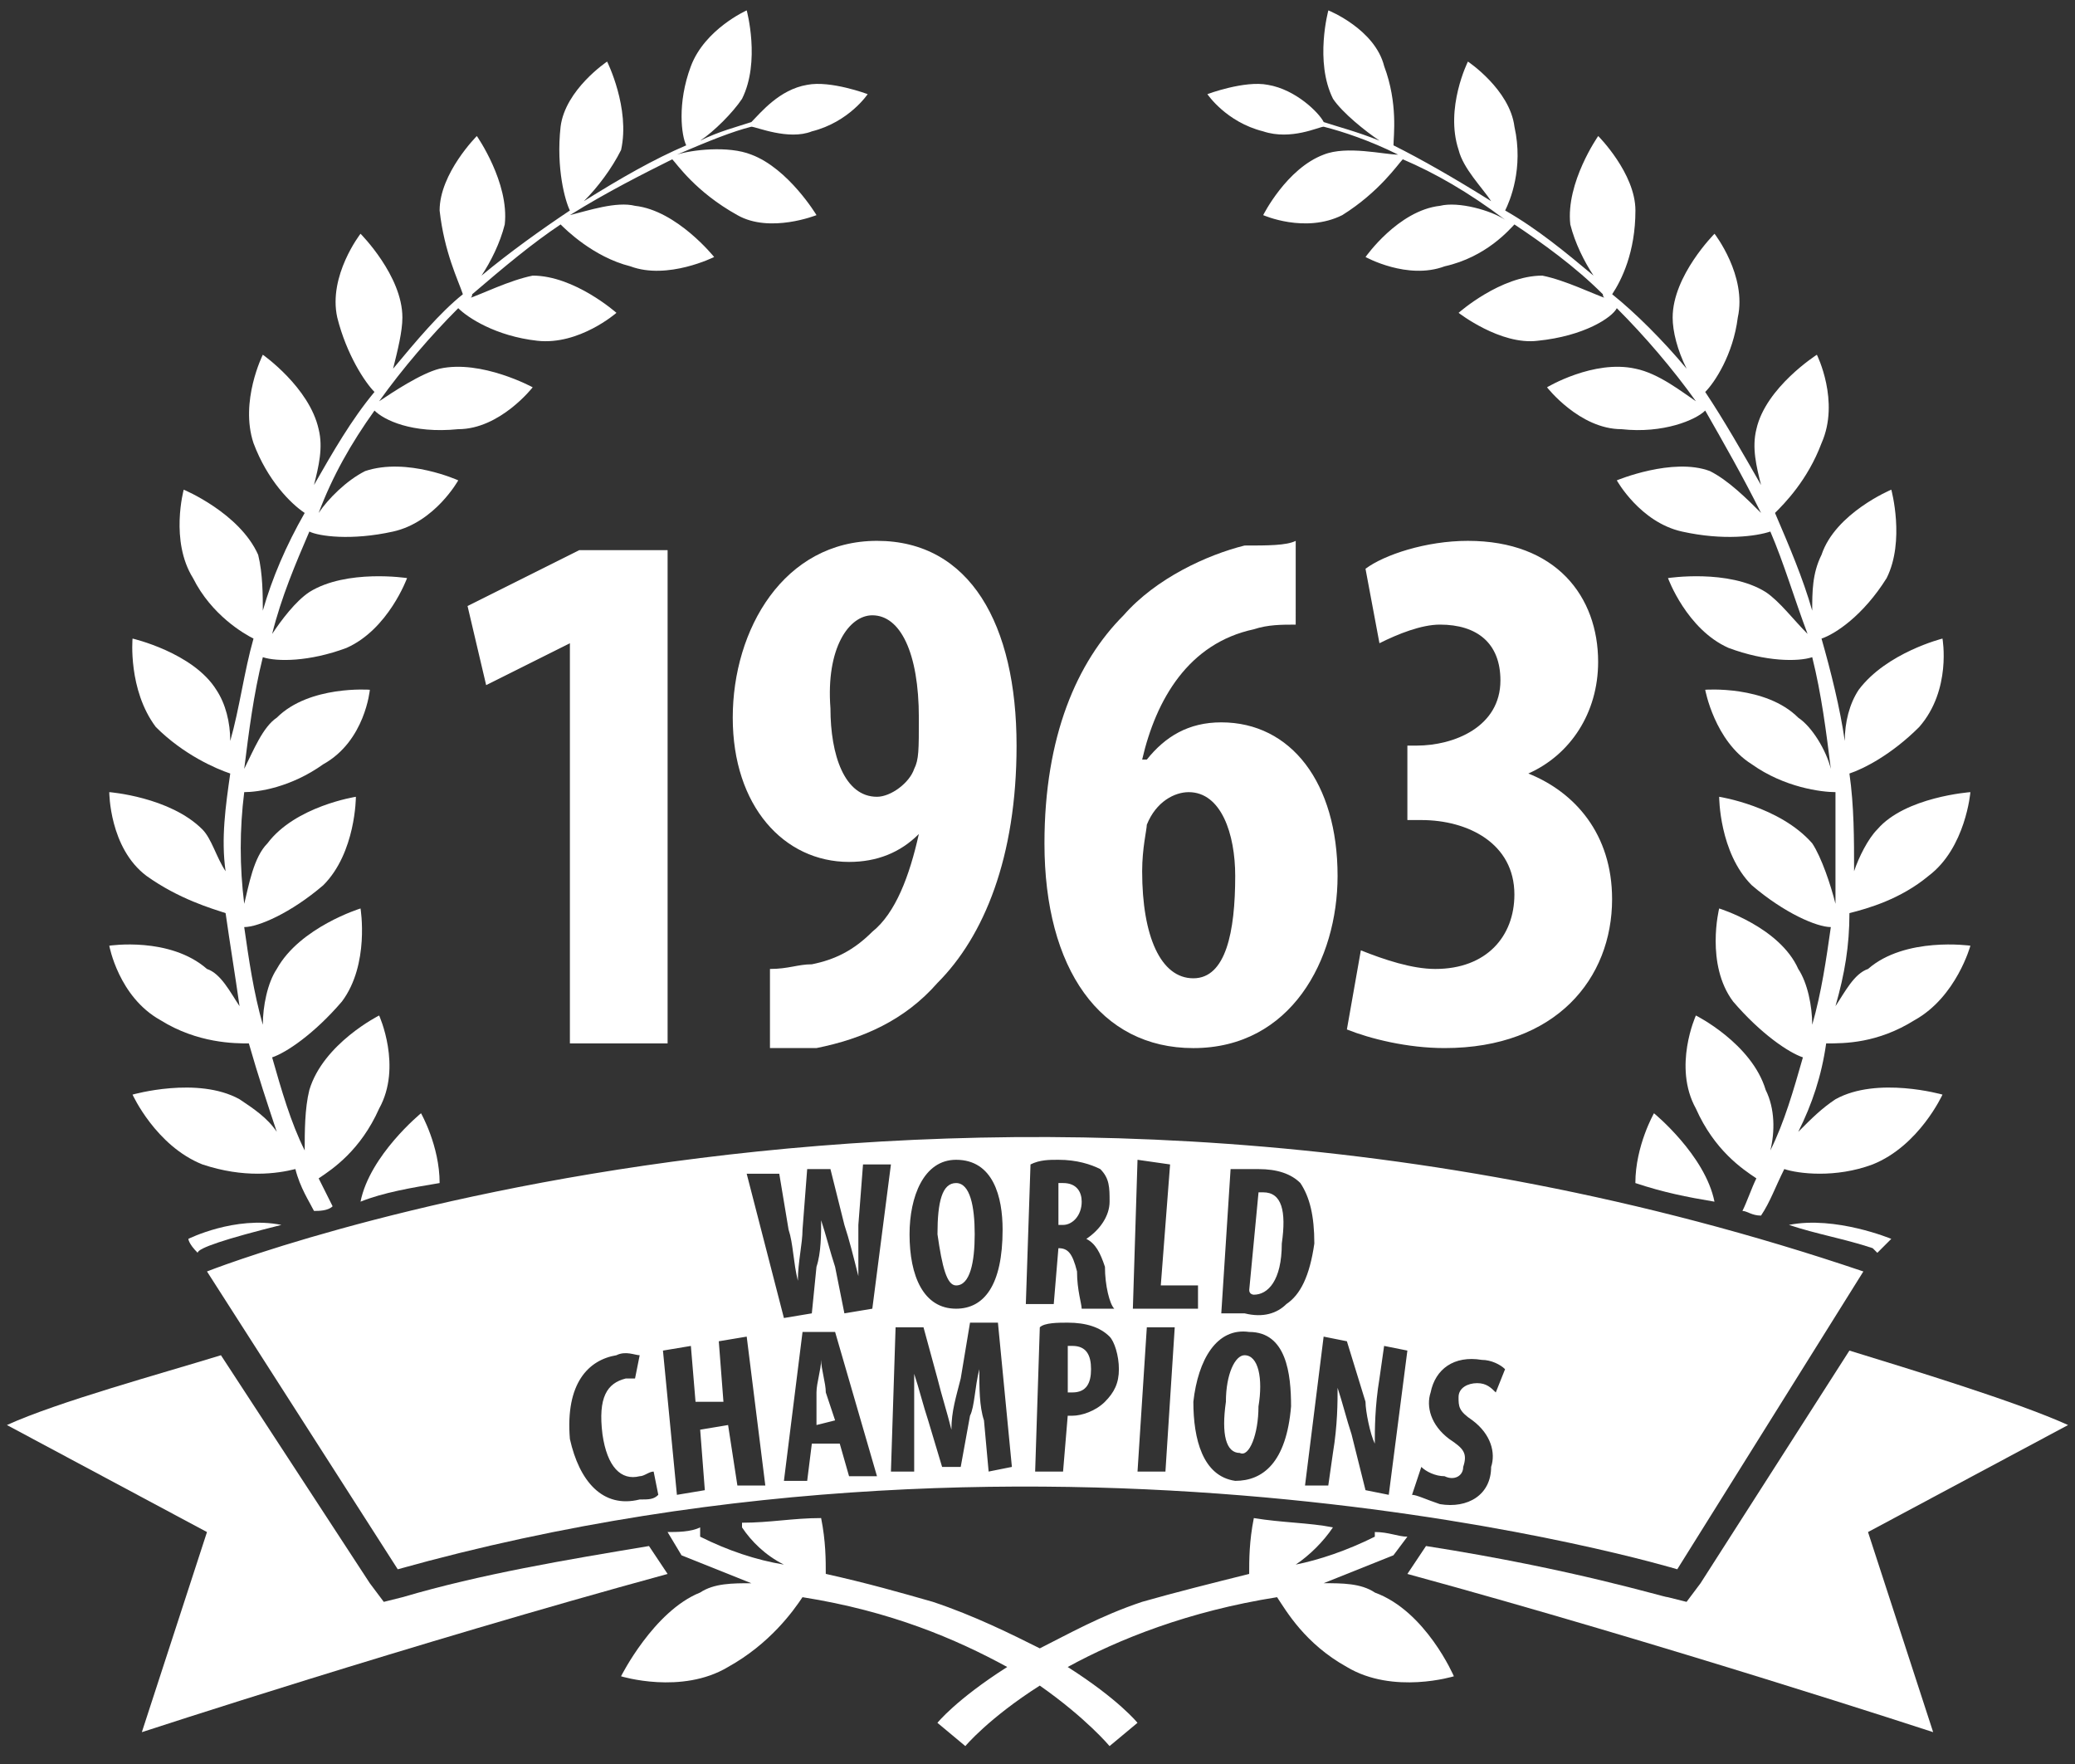 <?xml version="1.0" encoding="UTF-8"?>
<svg width="300mm" height="255mm" version="1.1" viewBox="0 0 300 255" xmlns="http://www.w3.org/2000/svg"><rect x="0" y="0" width="300" height="255" fill="#333333" stroke="none"/><g fill="#ffffff"><path d="m82.395 92.985-12.108 6.054-2.691-11.436 16.144-8.072h12.781v71.305h-14.126z"/><path d="m111.32 140.07c2.691 0 4.036-0.673 6.054-0.673 3.363-0.673 6.054-2.018 8.745-4.709 3.363-2.691 5.381-8.072 6.727-14.126-2.691 2.691-6.054 4.036-10.09 4.036-9.418 0-16.817-8.072-16.817-20.853 0-12.781 7.4-25.562 20.853-25.562 13.454 0 20.181 12.108 20.181 29.598 0 16.144-4.709 27.58-11.436 34.307-4.709 5.381-10.763 8.072-17.49 9.418h-6.727zm8.745-37.67c0 6.727 2.018 12.781 6.727 12.781 2.018 0 4.709-2.018 5.381-4.036 0.673-1.345 0.673-2.691 0.673-7.399 0-9.418-2.691-14.799-6.727-14.799-3.363 0-6.727 4.709-6.054 13.454z"/><path d="m187.33 90.295c-2.018 0-4.036 0-6.054 0.673-9.418 2.018-14.126 10.09-16.144 18.835h0.673c2.691-3.363 6.054-5.381 10.763-5.381 10.09 0 16.817 8.745 16.817 22.199 0 12.108-6.727 24.889-20.853 24.889-13.454 0-21.526-11.436-21.526-29.598 0-15.472 4.709-26.235 11.436-32.962 4.709-5.381 12.108-8.745 17.49-10.09 3.363 0 6.054 0 7.4-0.673zm-8.745 36.325c0-6.054-2.018-12.108-6.727-12.108-2.018 0-4.709 1.345-6.054 4.709 0 0.673-0.673 3.363-0.673 6.727 0 9.418 2.691 15.472 7.4 15.472s6.054-6.727 6.054-14.799z"/><path d="m196.75 137.38c3.363 1.345 7.399 2.691 10.763 2.691 7.4 0 11.436-4.709 11.436-10.763 0-7.399-6.727-10.763-13.454-10.763h-2.018v-10.763h1.345c5.381 0 12.108-2.691 12.108-9.418 0-5.381-3.363-8.072-8.745-8.072-2.691 0-6.054 1.345-8.745 2.691l-2.018-10.763c2.691-2.018 8.745-4.036 14.799-4.036 12.781 0 18.835 8.072 18.835 17.49 0 7.4-4.036 13.454-10.09 16.144 6.727 2.691 12.108 8.745 12.108 18.163 0 11.436-8.072 21.526-24.217 21.526-5.381 0-10.763-1.345-14.126-2.691z"/><path d="m299 206c-7.4-3.363-22.871-8.072-31.616-10.763l-21.526 33.634-2.018 2.691-2.691-0.673c-0.673 0-13.454-4.036-34.98-7.4-2.691 4.036-2.691 4.036-2.691 4.036 36.998 10.09 76.014 22.871 76.014 22.871l-9.418-28.926z"/><path d="m58.178 230.89c-2.691 0.673-2.691 0.673-2.691 0.673l-2.018-2.691-21.526-32.962c-8.745 2.691-23.544 6.727-30.944 10.09l28.926 15.472-9.418 28.926s39.016-12.781 76.014-22.871c-2.691-4.036-2.691-4.036-2.691-4.036-12.108 2.018-24.217 4.036-35.652 7.4z"/><path d="m182.63 18.99c4.036 1.345 8.072-0.673 8.745-0.673 2.691 0.673 6.727 2.018 10.763 4.036-2.018 0-7.399-1.345-10.763 0-5.381 2.018-8.745 8.745-8.745 8.745s6.054 2.691 11.436 0c5.381-3.364 8.072-7.4 8.745-8.072 4.709 2.018 9.418 4.709 14.799 8.745-2.018-1.345-6.727-2.691-9.418-2.018-6.054 0.673-10.763 7.4-10.763 7.4s6.054 3.363 11.436 1.345c6.054-1.345 9.418-5.381 10.09-6.054 4.036 2.691 8.745 6.054 12.781 10.09 0 0.673 0.673 0.673 0.673 0.673-2.018-0.673-6.054-2.691-9.418-3.364-6.054 0-12.108 5.381-12.108 5.381s6.054 4.709 11.436 4.036c6.727-0.673 10.763-3.364 11.436-4.709 4.036 4.036 8.072 8.745 11.436 13.454-2.018-1.345-5.381-4.036-8.745-4.709-6.054-1.345-12.781 2.691-12.781 2.691s4.709 6.054 10.763 6.054c6.054 0.673 10.763-1.345 12.108-2.691 2.691 4.709 5.381 9.418 8.072 14.799-2.018-2.018-4.709-4.709-7.399-6.054-5.381-2.018-13.454 1.345-13.454 1.345s3.363 6.054 9.418 7.4 10.763 0.673 12.781 0c2.018 4.709 3.363 9.418 5.381 14.799-2.018-2.018-4.036-4.709-6.054-6.054-5.381-3.364-14.126-2.018-14.126-2.018s2.691 7.4 8.745 10.09c5.381 2.018 10.09 2.018 12.108 1.345 1.345 5.381 2.018 10.763 2.691 16.144-0.673-2.691-2.691-6.054-4.709-7.399-4.709-4.709-13.454-4.036-13.454-4.036s1.345 7.4 6.727 10.763c4.709 3.363 10.09 4.036 12.108 4.036v16.144c-0.673-2.691-2.018-6.727-3.363-8.745-4.709-5.381-13.454-6.727-13.454-6.727s0 8.072 4.709 12.781c4.709 4.036 9.418 6.054 11.436 6.054-0.673 4.709-1.345 9.418-2.691 14.126 0-2.691-0.673-6.054-2.018-8.072-2.691-6.054-11.436-8.745-11.436-8.745s-2.018 8.072 2.018 13.454c4.036 4.709 8.072 7.4 10.09 8.072-1.345 4.709-2.691 9.418-4.709 13.454 0.673-2.691 0.673-6.054-0.673-8.745-2.018-6.727-10.09-10.763-10.09-10.763s-3.363 7.4 0 13.454c2.691 6.054 6.727 8.745 8.745 10.09-0.673 1.345-1.345 3.363-2.018 4.709 0.673 0 1.345 0.673 2.691 0.673 1.345-2.018 2.018-4.036 3.363-6.727 2.018 0.673 7.4 1.345 12.781-0.673 6.727-2.691 10.09-10.09 10.09-10.09s-9.418-2.691-15.472 0.673c-2.018 1.345-3.363 2.691-5.381 4.709 2.018-4.036 3.363-8.072 4.036-12.781 2.691 0 7.4 0 12.781-3.363 6.054-3.363 8.072-10.763 8.072-10.763s-9.418-1.345-14.799 3.363c-2.018 0.673-3.363 3.363-4.709 5.381 1.345-4.709 2.018-8.745 2.018-13.454 2.691-0.673 7.399-2.018 11.436-5.381 5.381-4.036 6.054-12.108 6.054-12.108s-9.418 0.673-13.454 5.381c-1.345 1.345-2.691 4.036-3.363 6.054 0-4.709 0-9.418-0.673-14.126 2.018-0.673 6.054-2.691 10.09-6.727 4.709-5.381 3.363-12.781 3.363-12.781s-8.072 2.018-12.108 7.4c-1.345 2.018-2.018 4.709-2.018 7.4-0.673-4.709-2.018-10.09-3.363-14.799 2.018-0.673 6.054-3.363 9.418-8.745 2.691-5.381 0.673-12.781 0.673-12.781s-8.072 3.363-10.09 9.418c-1.345 2.691-1.345 5.381-1.345 8.072-1.345-4.709-3.363-9.418-5.381-14.126 1.345-1.345 4.709-4.709 6.727-10.09 2.691-6.054-0.673-12.781-0.673-12.781s-7.399 4.709-8.745 10.763c-0.673 2.691 0 5.381 0.673 8.072-2.691-4.709-5.381-9.418-8.072-13.454 1.345-1.345 4.036-5.381 4.709-10.763 1.345-6.054-3.363-12.108-3.363-12.108s-6.054 6.054-6.054 12.108c0 2.018 0.673 4.709 2.018 7.4-3.363-4.036-7.4-8.072-10.763-10.763 1.345-2.018 3.363-6.054 3.363-12.108 0-5.381-5.381-10.763-5.381-10.763s-4.709 6.727-4.036 12.781c0.673 2.691 2.018 5.381 3.363 7.4-4.036-3.363-8.072-6.727-12.781-9.418 0.673-1.345 2.691-6.054 1.345-12.108-0.673-5.381-6.727-9.418-6.727-9.418s-3.363 6.727-1.345 12.781c0.673 2.691 3.363 5.381 4.709 7.4-5.381-3.363-10.09-6.054-14.126-8.072 0-1.345 0.673-6.054-1.345-11.436-1.345-5.381-8.072-8.072-8.072-8.072s-2.018 7.4 0.673 12.781c1.345 2.018 4.709 4.709 6.727 6.054-3.363-1.345-6.054-2.018-8.072-2.691-0.673-1.345-4.036-4.709-8.072-5.381-3.363-0.673-8.745 1.345-8.745 1.345s2.691 4.036 8.072 5.381z"/><path d="m239.13 160.93s-2.691 4.709-2.691 10.09c4.036 1.345 7.4 2.018 11.436 2.691-1.345-6.727-8.745-12.781-8.745-12.781z"/><path d="m258.64 177.07c4.036 1.345 8.072 2.018 12.108 3.363 0.673 0.673 0.673 0.673 0.673 0.673 1.345-1.345 2.018-2.018 2.018-2.018s-8.072-3.363-14.799-2.018z"/><path d="m40.688 177.07c-6.727-1.345-13.454 2.018-13.454 2.018s0 0.673 1.345 2.018c0-0.673 4.036-2.018 12.108-4.036z"/><path d="m198.77 230.21c-2.018-1.345-4.709-1.345-7.4-1.345 3.363-1.345 6.727-2.691 10.09-4.036l2.018-2.691c-1.345 0-2.691-0.673-4.709-0.673v0.673c-4.036 2.018-8.072 3.363-11.436 4.036 2.018-1.345 4.036-3.364 5.381-5.381-3.363-0.673-7.4-0.673-11.436-1.345-0.673 3.363-0.673 6.054-0.673 8.072-5.381 1.345-10.763 2.691-15.472 4.036-6.054 2.018-10.763 4.709-14.799 6.727-4.036-2.018-9.418-4.709-15.472-6.727-4.709-1.345-9.418-2.691-15.472-4.036 0-2.018 0-4.709-0.673-8.072-4.036 0-7.4 0.673-11.436 0.673v0.673c1.345 2.018 3.363 4.036 6.054 5.381-4.036-0.673-8.072-2.018-12.108-4.036v-1.345c-1.345 0.673-3.363 0.673-4.709 0.673 2.018 3.364 2.018 3.364 2.018 3.364 3.363 1.345 6.727 2.691 10.09 4.036-2.691 0-5.381 0-7.4 1.345-6.727 2.691-11.436 12.108-11.436 12.108s8.745 2.691 15.472-1.345c6.054-3.363 9.418-8.072 10.763-10.09 12.781 2.018 22.199 6.054 29.598 10.09-7.4 4.709-10.09 8.072-10.09 8.072l4.036 3.363s3.363-4.036 10.763-8.745c6.727 4.709 10.09 8.745 10.09 8.745l4.036-3.363s-2.691-3.364-10.09-8.072c7.4-4.036 17.49-8.072 30.271-10.09 1.345 2.018 4.036 6.727 10.09 10.09 6.727 4.036 15.472 1.345 15.472 1.345s-4.036-9.418-11.436-12.108z"/><path d="m15.799 114.51s0 8.072 5.381 12.108c4.709 3.363 9.418 4.709 11.436 5.381 0.673 4.709 1.345 8.745 2.018 13.454-1.345-2.018-2.691-4.709-4.709-5.381-5.381-4.709-14.126-3.364-14.126-3.364s1.345 7.4 7.399 10.763c5.381 3.364 10.763 3.364 12.781 3.364 1.345 4.709 2.691 8.745 4.036 12.781-1.345-2.018-3.363-3.363-5.381-4.709-6.054-3.363-15.472-0.673-15.472-0.673s3.363 7.399 10.09 10.09c6.054 2.018 10.763 1.345 13.454 0.673 0.673 2.691 2.018 4.709 2.691 6.054 0.673 0 2.018 0 2.691-0.673-0.673-1.345-1.345-2.691-2.018-4.036 2.018-1.345 6.054-4.036 8.745-10.09 3.363-6.054 0-13.454 0-13.454s-8.072 4.036-10.09 10.763c-0.673 2.691-0.673 6.054-0.673 8.745-2.018-4.036-3.363-8.745-4.709-13.454 2.018-0.673 6.054-3.363 10.09-8.072 4.036-5.381 2.691-13.454 2.691-13.454s-8.745 2.691-12.108 8.745c-1.345 2.018-2.018 5.381-2.018 8.072-1.345-4.709-2.018-9.418-2.691-14.126 2.018 0 6.727-2.018 11.436-6.054 4.709-4.709 4.709-12.781 4.709-12.781s-8.745 1.345-12.781 6.727c-2.018 2.018-2.691 6.054-3.363 8.745-0.673-5.381-0.673-10.763 0-16.144 2.018 0 6.727-0.673 11.436-4.036 6.054-3.363 6.727-10.763 6.727-10.763s-8.745-0.673-13.454 4.036c-2.018 1.345-3.363 4.709-4.709 7.399 0.673-5.381 1.345-10.763 2.691-16.144 2.018 0.673 6.727 0.673 12.108-1.345 6.054-2.691 8.745-10.09 8.745-10.09s-8.745-1.345-14.126 2.018c-2.018 1.345-4.036 4.036-5.381 6.054 1.345-5.381 3.363-10.09 5.381-14.799 1.345 0.673 6.054 1.345 12.108 0s9.418-7.4 9.418-7.4-7.399-3.363-13.454-1.345c-2.691 1.345-5.381 4.036-6.727 6.054 2.018-5.381 4.709-10.09 8.072-14.799 1.345 1.345 5.381 3.363 12.108 2.691 6.054 0 10.763-6.054 10.763-6.054s-7.399-4.036-13.454-2.691c-2.691 0.673-6.727 3.363-8.745 4.709 3.363-4.709 7.399-9.418 11.436-13.454 1.345 1.345 5.381 4.036 11.436 4.709 6.054 0.673 11.436-4.036 11.436-4.036s-6.054-5.381-12.108-5.381c-3.363 0.673-7.399 2.691-9.418 3.364 0 0 0.673 0 0.673-0.673 4.709-4.036 8.745-7.4 12.781-10.09 0.673 0.673 4.709 4.709 10.09 6.054 5.381 2.018 12.108-1.345 12.108-1.345s-5.381-6.727-11.436-7.4c-2.691-0.673-6.727 0.673-9.418 1.345 5.381-3.364 10.763-6.054 14.799-8.072 0.673 0.673 3.363 4.709 9.418 8.072 4.709 2.691 11.436 0 11.436 0s-4.036-6.727-9.418-8.745c-3.363-1.345-8.745-0.673-10.763 0 4.709-2.018 8.072-3.363 10.763-4.036 0.673 0 5.381 2.018 8.745 0.673 5.381-1.345 8.072-5.381 8.072-5.381s-5.381-2.018-8.745-1.345c-4.036 0.673-6.727 4.036-8.072 5.381-2.018 0.673-4.709 1.345-7.4 2.691 2.018-1.345 4.709-4.036 6.054-6.054 2.691-5.381 0.673-12.781 0.673-12.781s-6.054 2.691-8.072 8.072c-2.018 5.381-1.345 10.09-0.673 11.436-4.709 2.018-9.418 4.709-14.799 8.072 2.018-2.018 4.036-4.709 5.381-7.4 1.345-6.054-2.018-12.781-2.018-12.781s-6.054 4.036-6.727 9.418c-0.673 6.054 0.673 10.763 1.345 12.108-4.036 2.691-8.745 6.054-12.781 9.418 1.345-2.018 2.691-4.709 3.363-7.4 0.673-6.054-4.036-12.781-4.036-12.781s-5.381 5.381-5.381 10.763c0.673 6.054 2.691 10.09 3.363 12.108-3.363 2.691-6.727 6.727-10.09 10.763 0.673-2.691 1.345-5.381 1.345-7.4 0-6.054-6.054-12.108-6.054-12.108s-4.709 6.054-3.363 12.108c1.345 5.381 4.036 9.418 5.381 10.763-3.363 4.036-6.054 8.745-8.745 13.454 0.673-2.691 1.345-5.381 0.673-8.072-1.345-6.054-8.072-10.763-8.072-10.763s-3.363 6.727-1.345 12.781c2.018 5.381 5.381 8.745 7.399 10.09-2.691 4.709-4.709 9.418-6.054 14.126 0-2.018 0-5.381-0.673-8.072-2.691-6.054-10.763-9.418-10.763-9.418s-2.018 7.4 1.345 12.781c2.691 5.381 7.399 8.072 8.745 8.745-1.345 4.709-2.018 10.09-3.363 14.799 0-2.691-0.673-5.381-2.018-7.4-3.363-5.381-12.108-7.4-12.108-7.4s-0.673 7.4 3.363 12.781c4.036 4.036 8.745 6.054 10.763 6.727-0.673 4.709-1.345 9.418-0.673 14.126-1.345-2.018-2.018-4.709-3.363-6.054-4.709-4.709-13.454-5.381-13.454-5.381z"/><path d="m52.124 173.71c3.363-1.345 7.399-2.018 11.436-2.691 0-5.381-2.691-10.09-2.691-10.09s-7.399 6.054-8.745 12.781z"/><path d="m29.926 183.8c27.58 43.052 27.58 43.052 27.58 43.052 96.194-26.907 184.99 0 184.99 0l26.907-43.052c-129.16-43.725-239.48 0-239.48 0zm147.99-14.799h4.036c2.691 0 4.709 0.673 6.054 2.018 1.345 2.018 2.018 4.709 2.018 8.745-0.673 4.709-2.018 7.4-4.036 8.745-1.345 1.345-3.363 2.018-6.054 1.345h-3.363zm-39.688-1.345c5.381 0 6.727 5.381 6.727 10.09 0 8.072-2.691 11.436-6.727 11.436-4.709 0-6.727-4.709-6.727-10.763 0-5.381 2.018-10.763 6.727-10.763zm-45.743 49.106c-5.381 1.345-8.745-2.691-10.09-8.745-0.673-8.072 2.691-11.436 6.727-12.108 1.345-0.673 2.691 0 3.363 0l-0.673 3.364h-1.345c-2.691 0.673-4.036 2.691-3.363 8.072 0.673 4.709 2.691 6.727 5.381 6.054 0.673 0 1.345-0.673 2.018-0.673l0.673 3.363c-0.673 0.673-1.345 0.673-2.691 0.673zm14.126-2.018-1.345-8.745-4.036 0.673 0.673 8.745c-4.036 0.673-4.036 0.673-4.036 0.673l-2.018-20.853c4.036-0.673 4.036-0.673 4.036-0.673l0.673 8.072h4.036l-0.673-8.745 4.036-0.673 2.691 21.526zm16.144-1.345-1.345-4.709h-4.036l-0.673 5.381h-3.363l2.691-21.526h4.709l6.054 20.853zm3.363-24.217c-4.036 0.673-4.036 0.673-4.036 0.673l-1.345-6.727c-0.673-2.018-1.345-4.709-2.018-6.727 0 2.018 0 4.709-0.673 6.727-0.673 6.727-0.673 6.727-0.673 6.727-4.036 0.673-4.036 0.673-4.036 0.673l-5.381-20.853h4.709l1.345 8.072c0.673 2.018 0.673 4.709 1.345 7.399 0-2.691 0.673-5.381 0.673-7.399l0.673-8.745h3.363l2.018 8.072c0.673 2.018 1.345 4.709 2.018 7.4v-7.4l0.673-8.745h4.036zm16.817 23.544c-0.673-7.4-0.673-7.4-0.673-7.4-0.673-2.018-0.673-4.709-0.673-7.4-0.673 2.691-0.673 5.381-1.345 6.727-1.345 7.4-1.345 7.4-1.345 7.4h-2.691l-2.018-6.727c-0.673-2.018-1.345-4.709-2.018-6.727v14.126h-3.363l0.673-20.853h4.036l2.018 7.4c0.673 2.691 1.345 4.709 2.018 7.4 0-2.691 0.673-4.709 1.345-7.4l1.345-8.072h4.036l2.018 20.853zm6.054-44.397c1.345-0.673 2.691-0.673 4.036-0.673 2.691 0 4.709 0.673 6.054 1.345 1.345 1.345 1.345 2.691 1.345 4.709 0 2.018-1.345 4.036-3.363 5.381 1.345 0.673 2.018 2.018 2.691 4.036 0 2.691 0.673 5.381 1.345 6.054h-4.709c0-0.673-0.673-2.691-0.673-5.381-0.673-2.691-1.345-3.363-2.691-3.363-0.673 8.072-0.673 8.072-0.673 8.072h-4.036zm10.763 34.307c-1.345 1.345-3.363 2.018-4.709 2.018h-0.673l-0.673 8.072h-4.036l0.673-20.853c0.673-0.673 2.691-0.673 4.036-0.673 2.691 0 4.709 0.673 6.054 2.018 0.673 0.673 1.345 2.691 1.345 4.709 0 2.018-0.673 3.363-2.018 4.709zm4.709-34.98c4.709 0.673 4.709 0.673 4.709 0.673l-1.345 17.49h5.381v3.363h-9.418zm4.036 45.07h-4.036l1.345-20.853h4.036zm18.163-9.418c-0.673 8.072-4.036 10.763-8.072 10.763-4.709-0.673-6.054-6.054-6.054-11.436 0.673-6.054 3.363-10.763 8.072-10.09 5.381 0 6.054 6.054 6.054 10.763zm14.126 12.781-3.363-0.673-2.018-8.072c-0.673-2.018-1.345-4.709-2.018-6.727 0 2.018 0 5.381-0.673 9.418l-0.673 4.709h-3.363l2.691-21.526c3.363 0.673 3.363 0.673 3.363 0.673l2.691 8.745c0 1.345 0.673 4.709 1.345 6.054 0-2.018 0-5.381 0.673-9.418l0.673-4.709c3.363 0.673 3.363 0.673 3.363 0.673zm15.472-14.799c-0.673-0.673-1.345-1.345-2.691-1.345s-2.691 0.673-2.691 2.018c0 1.345 0 2.018 2.018 3.364 2.691 2.018 3.363 4.709 2.691 6.727 0 4.036-3.363 6.054-7.4 5.381-2.018-0.673-3.363-1.345-4.036-1.345l1.345-4.036c0.673 0.673 2.018 1.345 3.363 1.345 1.345 0.673 2.691 0 2.691-1.345 0.673-2.018 0-2.691-2.018-4.036-2.691-2.018-3.363-4.709-2.691-6.727 0.673-3.363 3.363-5.381 7.399-4.709 1.345 0 2.691 0.673 3.363 1.345z"/><path d="m155.05 194.56h-0.673v6.727h0.673c2.018 0 2.691-1.345 2.691-3.363 0-2.018-0.673-3.363-2.691-3.363z"/><path d="m118.72 196.58c0 1.345-0.673 3.363-0.673 4.709v4.709c2.691-0.673 2.691-0.673 2.691-0.673l-1.345-4.036c0-1.345-0.673-3.364-0.673-4.709z"/><path d="m179.93 195.91c-1.345 0-2.691 2.691-2.691 6.727-0.673 4.709 0 7.4 2.018 7.4 1.345 0.673 2.691-2.691 2.691-6.727 0.673-4.036 0-7.4-2.018-7.4z"/><path d="m156.39 173.71c0-1.345-0.673-2.691-2.691-2.691h-0.673v6.054h0.673c1.345 0 2.691-1.345 2.691-3.363z"/><path d="m185.32 179.76c0.673-4.709 0-7.4-2.691-7.4h-0.673l-1.345 14.126c0 0.673 0.673 0.673 0.673 0.673 2.018 0 4.036-2.018 4.036-7.4z"/><path d="m138.23 185.82c2.018 0 2.691-3.363 2.691-7.4s-0.673-7.4-2.691-7.4c-2.018 0-2.691 2.691-2.691 7.4 0.673 4.709 1.345 7.4 2.691 7.4z"/></g></svg>
